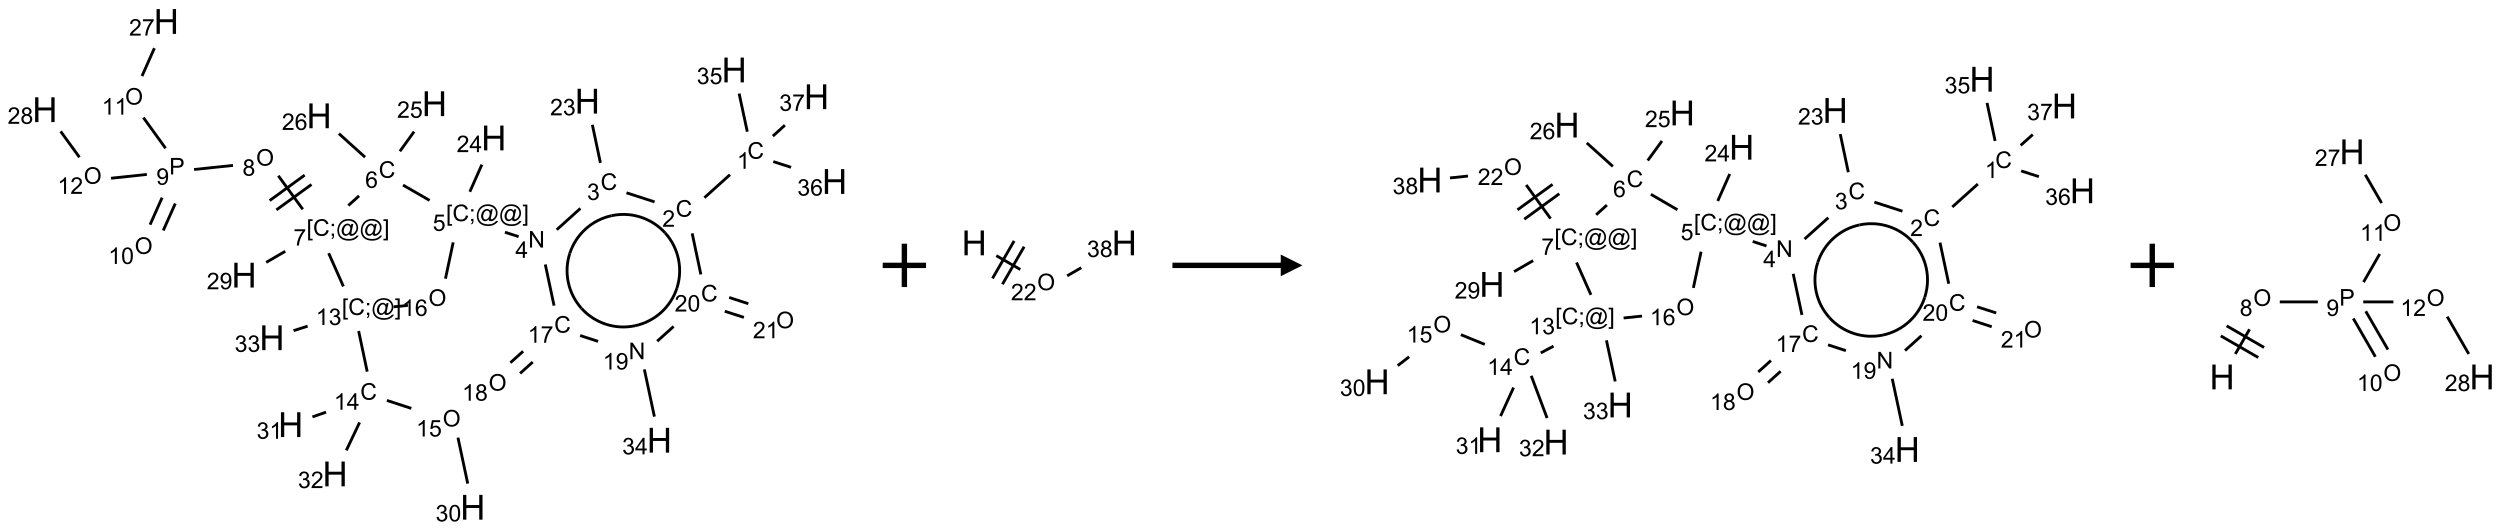 <?xml version="1.0" encoding="UTF-8"?>
<svg xmlns="http://www.w3.org/2000/svg" xmlns:xlink="http://www.w3.org/1999/xlink" width="1154" height="245" viewBox="0 0 1154 245">
<defs>
<g>
<g id="glyph-0-0">
<path d="M 1.332 0 L 1.332 -6.668 L 6.668 -6.668 L 6.668 0 Z M 1.5 -0.168 L 6.5 -0.168 L 6.5 -6.5 L 1.5 -6.5 Z M 1.5 -0.168 "/>
</g>
<g id="glyph-0-1">
<path d="M 6.27 -2.676 L 7.281 -2.422 C 7.07 -1.594 6.688 -0.961 6.137 -0.523 C 5.586 -0.086 4.914 0.129 4.121 0.129 C 3.297 0.129 2.629 -0.039 2.113 -0.371 C 1.598 -0.707 1.203 -1.191 0.934 -1.828 C 0.664 -2.465 0.531 -3.145 0.531 -3.875 C 0.531 -4.672 0.684 -5.363 0.988 -5.957 C 1.293 -6.547 1.723 -6.996 2.285 -7.305 C 2.844 -7.613 3.461 -7.766 4.137 -7.766 C 4.898 -7.766 5.543 -7.57 6.062 -7.184 C 6.582 -6.793 6.945 -6.246 7.152 -5.543 L 6.156 -5.309 C 5.98 -5.863 5.723 -6.266 5.387 -6.52 C 5.051 -6.773 4.625 -6.902 4.113 -6.902 C 3.527 -6.902 3.039 -6.762 2.645 -6.48 C 2.25 -6.199 1.973 -5.82 1.812 -5.348 C 1.652 -4.871 1.574 -4.383 1.574 -3.879 C 1.574 -3.23 1.668 -2.664 1.855 -2.18 C 2.047 -1.695 2.34 -1.332 2.738 -1.094 C 3.137 -0.855 3.57 -0.734 4.035 -0.734 C 4.602 -0.734 5.082 -0.898 5.473 -1.223 C 5.867 -1.551 6.133 -2.035 6.27 -2.676 Z M 6.27 -2.676 "/>
</g>
<g id="glyph-0-2">
<path d="M 3.973 0 L 3.035 0 L 3.035 -5.973 C 2.809 -5.758 2.516 -5.543 2.148 -5.328 C 1.781 -5.113 1.453 -4.953 1.16 -4.844 L 1.16 -5.75 C 1.684 -5.996 2.145 -6.297 2.535 -6.645 C 2.93 -6.996 3.207 -7.336 3.371 -7.668 L 3.973 -7.668 Z M 3.973 0 "/>
</g>
<g id="glyph-0-3">
<path d="M 5.371 -0.902 L 5.371 0 L 0.324 0 C 0.316 -0.227 0.352 -0.441 0.434 -0.652 C 0.562 -0.996 0.766 -1.332 1.051 -1.668 C 1.332 -2 1.742 -2.387 2.277 -2.824 C 3.105 -3.504 3.668 -4.043 3.957 -4.441 C 4.25 -4.84 4.395 -5.215 4.395 -5.566 C 4.395 -5.938 4.262 -6.254 3.996 -6.508 C 3.73 -6.762 3.387 -6.891 2.957 -6.891 C 2.508 -6.891 2.145 -6.754 1.875 -6.484 C 1.605 -6.215 1.469 -5.84 1.465 -5.359 L 0.5 -5.457 C 0.566 -6.176 0.812 -6.727 1.246 -7.102 C 1.676 -7.477 2.254 -7.668 2.98 -7.668 C 3.711 -7.668 4.293 -7.465 4.719 -7.059 C 5.145 -6.652 5.359 -6.148 5.359 -5.547 C 5.359 -5.242 5.297 -4.941 5.172 -4.645 C 5.047 -4.352 4.84 -4.039 4.551 -3.715 C 4.262 -3.387 3.777 -2.938 3.105 -2.371 C 2.543 -1.898 2.18 -1.578 2.02 -1.41 C 1.859 -1.242 1.73 -1.07 1.625 -0.902 Z M 5.371 -0.902 "/>
</g>
<g id="glyph-0-4">
<path d="M 0.449 -2.016 L 1.387 -2.141 C 1.492 -1.609 1.676 -1.227 1.934 -0.992 C 2.191 -0.758 2.508 -0.641 2.879 -0.641 C 3.32 -0.641 3.695 -0.793 3.996 -1.098 C 4.301 -1.402 4.453 -1.781 4.453 -2.234 C 4.453 -2.664 4.312 -3.02 4.031 -3.301 C 3.75 -3.578 3.391 -3.719 2.957 -3.719 C 2.781 -3.719 2.562 -3.684 2.297 -3.613 L 2.402 -4.438 C 2.465 -4.43 2.516 -4.426 2.551 -4.426 C 2.949 -4.426 3.312 -4.531 3.629 -4.738 C 3.949 -4.949 4.109 -5.27 4.109 -5.703 C 4.109 -6.047 3.992 -6.332 3.762 -6.559 C 3.527 -6.785 3.227 -6.895 2.859 -6.895 C 2.496 -6.895 2.191 -6.781 1.949 -6.551 C 1.707 -6.324 1.547 -5.98 1.48 -5.52 L 0.543 -5.688 C 0.656 -6.316 0.918 -6.805 1.324 -7.148 C 1.73 -7.492 2.234 -7.668 2.84 -7.668 C 3.254 -7.668 3.641 -7.578 3.988 -7.398 C 4.34 -7.219 4.609 -6.977 4.793 -6.668 C 4.98 -6.359 5.074 -6.031 5.074 -5.684 C 5.074 -5.352 4.984 -5.051 4.809 -4.781 C 4.629 -4.512 4.367 -4.297 4.02 -4.137 C 4.473 -4.031 4.824 -3.816 5.074 -3.488 C 5.324 -3.16 5.449 -2.75 5.449 -2.254 C 5.449 -1.59 5.203 -1.023 4.719 -0.559 C 4.234 -0.098 3.617 0.137 2.875 0.137 C 2.203 0.137 1.648 -0.062 1.207 -0.465 C 0.762 -0.863 0.512 -1.379 0.449 -2.016 Z M 0.449 -2.016 "/>
</g>
<g id="glyph-0-5">
<path d="M 0.812 0 L 0.812 -7.637 L 1.848 -7.637 L 5.859 -1.641 L 5.859 -7.637 L 6.828 -7.637 L 6.828 0 L 5.793 0 L 1.781 -6 L 1.781 0 Z M 0.812 0 "/>
</g>
<g id="glyph-0-6">
<path d="M 3.449 0 L 3.449 -1.828 L 0.137 -1.828 L 0.137 -2.688 L 3.621 -7.637 L 4.387 -7.637 L 4.387 -2.688 L 5.418 -2.688 L 5.418 -1.828 L 4.387 -1.828 L 4.387 0 Z M 3.449 -2.688 L 3.449 -6.129 L 1.059 -2.688 Z M 3.449 -2.688 "/>
</g>
<g id="glyph-0-7">
<path d="M 0.723 2.121 L 0.723 -7.637 L 2.793 -7.637 L 2.793 -6.859 L 1.66 -6.859 L 1.66 1.344 L 2.793 1.344 L 2.793 2.121 Z M 0.723 2.121 "/>
</g>
<g id="glyph-0-8">
<path d="M 0.949 -4.465 L 0.949 -5.531 L 2.016 -5.531 L 2.016 -4.465 Z M 0.949 0 L 0.949 -1.066 L 2.016 -1.066 L 2.016 0 C 2.016 0.391 1.945 0.711 1.809 0.949 C 1.668 1.191 1.449 1.379 1.145 1.512 L 0.887 1.109 C 1.082 1.023 1.23 0.895 1.324 0.727 C 1.418 0.559 1.469 0.316 1.48 0 Z M 0.949 0 "/>
</g>
<g id="glyph-0-9">
<path d="M 6.047 -0.848 C 5.82 -0.59 5.57 -0.379 5.289 -0.223 C 5.008 -0.062 4.73 0.016 4.449 0.016 C 4.141 0.016 3.84 -0.074 3.547 -0.254 C 3.254 -0.434 3.02 -0.715 2.836 -1.09 C 2.652 -1.465 2.562 -1.875 2.562 -2.324 C 2.562 -2.875 2.703 -3.43 2.988 -3.98 C 3.27 -4.535 3.621 -4.953 4.043 -5.23 C 4.461 -5.508 4.871 -5.645 5.266 -5.645 C 5.566 -5.645 5.855 -5.566 6.129 -5.41 C 6.402 -5.25 6.641 -5.012 6.84 -4.688 L 7.016 -5.496 L 7.949 -5.496 L 7.199 -2 C 7.094 -1.516 7.043 -1.246 7.043 -1.191 C 7.043 -1.098 7.078 -1.02 7.148 -0.949 C 7.219 -0.883 7.305 -0.848 7.406 -0.848 C 7.59 -0.848 7.832 -0.953 8.129 -1.168 C 8.527 -1.445 8.84 -1.816 9.07 -2.285 C 9.301 -2.75 9.418 -3.234 9.418 -3.73 C 9.418 -4.309 9.27 -4.852 8.973 -5.355 C 8.676 -5.859 8.23 -6.262 7.645 -6.562 C 7.055 -6.863 6.406 -7.016 5.691 -7.016 C 4.879 -7.016 4.137 -6.824 3.465 -6.445 C 2.793 -6.066 2.273 -5.52 1.902 -4.809 C 1.535 -4.098 1.348 -3.34 1.348 -2.527 C 1.348 -1.676 1.535 -0.941 1.902 -0.328 C 2.273 0.285 2.809 0.742 3.508 1.035 C 4.207 1.328 4.984 1.473 5.832 1.473 C 6.742 1.473 7.504 1.32 8.121 1.016 C 8.734 0.711 9.195 0.34 9.5 -0.098 L 10.441 -0.098 C 10.266 0.266 9.961 0.637 9.531 1.016 C 9.102 1.395 8.59 1.695 7.996 1.914 C 7.402 2.133 6.688 2.246 5.848 2.246 C 5.078 2.246 4.367 2.145 3.715 1.949 C 3.066 1.75 2.512 1.453 2.051 1.055 C 1.594 0.656 1.25 0.199 1.016 -0.316 C 0.723 -0.973 0.578 -1.684 0.578 -2.441 C 0.578 -3.289 0.75 -4.098 1.098 -4.863 C 1.523 -5.805 2.125 -6.527 2.902 -7.027 C 3.684 -7.527 4.629 -7.777 5.738 -7.777 C 6.602 -7.777 7.375 -7.602 8.059 -7.246 C 8.746 -6.895 9.285 -6.371 9.684 -5.672 C 10.02 -5.07 10.188 -4.418 10.188 -3.715 C 10.188 -2.707 9.832 -1.812 9.125 -1.031 C 8.492 -0.328 7.801 0.02 7.051 0.02 C 6.812 0.02 6.617 -0.016 6.473 -0.09 C 6.324 -0.16 6.215 -0.266 6.145 -0.402 C 6.102 -0.488 6.066 -0.637 6.047 -0.848 Z M 3.527 -2.262 C 3.527 -1.785 3.641 -1.414 3.863 -1.152 C 4.09 -0.887 4.348 -0.754 4.641 -0.754 C 4.836 -0.754 5.039 -0.812 5.254 -0.93 C 5.469 -1.047 5.676 -1.219 5.871 -1.449 C 6.066 -1.676 6.23 -1.969 6.355 -2.32 C 6.48 -2.672 6.543 -3.027 6.543 -3.379 C 6.543 -3.852 6.426 -4.219 6.191 -4.48 C 5.957 -4.738 5.672 -4.871 5.332 -4.871 C 5.109 -4.871 4.902 -4.812 4.707 -4.699 C 4.512 -4.586 4.32 -4.406 4.137 -4.156 C 3.953 -3.906 3.805 -3.602 3.691 -3.246 C 3.582 -2.887 3.527 -2.559 3.527 -2.262 Z M 3.527 -2.262 "/>
</g>
<g id="glyph-0-10">
<path d="M 2.27 2.121 L 0.203 2.121 L 0.203 1.344 L 1.332 1.344 L 1.332 -6.859 L 0.203 -6.859 L 0.203 -7.637 L 2.27 -7.637 Z M 2.27 2.121 "/>
</g>
<g id="glyph-0-11">
<path d="M 0.441 -2 L 1.426 -2.082 C 1.5 -1.605 1.668 -1.242 1.934 -1.004 C 2.199 -0.762 2.52 -0.641 2.895 -0.641 C 3.348 -0.641 3.73 -0.812 4.043 -1.152 C 4.355 -1.492 4.512 -1.941 4.512 -2.504 C 4.512 -3.039 4.359 -3.461 4.059 -3.77 C 3.758 -4.078 3.367 -4.234 2.879 -4.234 C 2.578 -4.234 2.305 -4.164 2.062 -4.027 C 1.82 -3.891 1.629 -3.715 1.488 -3.496 L 0.609 -3.609 L 1.348 -7.531 L 5.145 -7.531 L 5.145 -6.637 L 2.098 -6.637 L 1.688 -4.582 C 2.145 -4.902 2.625 -5.062 3.129 -5.062 C 3.797 -5.062 4.359 -4.832 4.816 -4.371 C 5.277 -3.91 5.504 -3.312 5.504 -2.59 C 5.504 -1.898 5.305 -1.301 4.902 -0.797 C 4.41 -0.18 3.742 0.129 2.895 0.129 C 2.199 0.129 1.633 -0.062 1.195 -0.453 C 0.758 -0.844 0.504 -1.359 0.441 -2 Z M 0.441 -2 "/>
</g>
<g id="glyph-0-12">
<path d="M 5.309 -5.766 L 4.375 -5.691 C 4.293 -6.059 4.172 -6.328 4.02 -6.496 C 3.766 -6.762 3.453 -6.895 3.082 -6.895 C 2.785 -6.895 2.523 -6.812 2.297 -6.645 C 2 -6.43 1.77 -6.117 1.598 -5.703 C 1.43 -5.289 1.34 -4.703 1.332 -3.938 C 1.559 -4.281 1.836 -4.535 2.16 -4.703 C 2.488 -4.871 2.828 -4.953 3.188 -4.953 C 3.812 -4.953 4.344 -4.723 4.785 -4.262 C 5.223 -3.801 5.441 -3.207 5.441 -2.48 C 5.441 -2 5.34 -1.555 5.133 -1.145 C 4.926 -0.73 4.641 -0.418 4.281 -0.199 C 3.922 0.02 3.512 0.129 3.051 0.129 C 2.27 0.129 1.633 -0.156 1.141 -0.73 C 0.648 -1.305 0.402 -2.254 0.402 -3.574 C 0.402 -5.051 0.672 -6.121 1.219 -6.793 C 1.695 -7.375 2.336 -7.668 3.141 -7.668 C 3.742 -7.668 4.234 -7.5 4.617 -7.16 C 5 -6.824 5.23 -6.359 5.309 -5.766 Z M 1.48 -2.473 C 1.48 -2.152 1.547 -1.844 1.684 -1.547 C 1.82 -1.25 2.016 -1.027 2.262 -0.871 C 2.508 -0.719 2.766 -0.641 3.035 -0.641 C 3.434 -0.641 3.773 -0.801 4.059 -1.121 C 4.344 -1.441 4.484 -1.875 4.484 -2.422 C 4.484 -2.949 4.344 -3.367 4.062 -3.668 C 3.781 -3.973 3.426 -4.125 3 -4.125 C 2.578 -4.125 2.219 -3.973 1.922 -3.668 C 1.625 -3.363 1.48 -2.969 1.48 -2.473 Z M 1.48 -2.473 "/>
</g>
<g id="glyph-0-13">
<path d="M 0.504 -6.637 L 0.504 -7.535 L 5.449 -7.535 L 5.449 -6.809 C 4.961 -6.289 4.48 -5.602 4.004 -4.746 C 3.527 -3.887 3.156 -3.004 2.895 -2.098 C 2.707 -1.461 2.59 -0.762 2.535 0 L 1.574 0 C 1.582 -0.602 1.703 -1.328 1.926 -2.176 C 2.152 -3.027 2.477 -3.848 2.898 -4.637 C 3.32 -5.426 3.77 -6.094 4.246 -6.637 Z M 0.504 -6.637 "/>
</g>
<g id="glyph-0-14">
<path d="M 0.516 -3.719 C 0.516 -4.984 0.855 -5.977 1.535 -6.695 C 2.215 -7.414 3.094 -7.77 4.172 -7.77 C 4.875 -7.77 5.512 -7.602 6.078 -7.266 C 6.645 -6.93 7.074 -6.461 7.371 -5.855 C 7.668 -5.254 7.816 -4.57 7.816 -3.809 C 7.816 -3.035 7.66 -2.34 7.348 -1.73 C 7.035 -1.117 6.594 -0.656 6.02 -0.34 C 5.449 -0.027 4.828 0.129 4.168 0.129 C 3.449 0.129 2.805 -0.043 2.238 -0.391 C 1.672 -0.738 1.246 -1.211 0.953 -1.812 C 0.66 -2.414 0.516 -3.047 0.516 -3.719 Z M 1.559 -3.703 C 1.559 -2.781 1.805 -2.059 2.301 -1.527 C 2.793 -1 3.414 -0.734 4.16 -0.734 C 4.922 -0.734 5.547 -1 6.039 -1.535 C 6.531 -2.07 6.777 -2.828 6.777 -3.812 C 6.777 -4.434 6.672 -4.977 6.461 -5.441 C 6.25 -5.902 5.945 -6.262 5.539 -6.52 C 5.133 -6.773 4.68 -6.902 4.176 -6.902 C 3.461 -6.902 2.848 -6.656 2.332 -6.164 C 1.816 -5.672 1.559 -4.852 1.559 -3.703 Z M 1.559 -3.703 "/>
</g>
<g id="glyph-0-15">
<path d="M 1.887 -4.141 C 1.496 -4.281 1.207 -4.484 1.02 -4.75 C 0.832 -5.016 0.738 -5.328 0.738 -5.699 C 0.738 -6.254 0.938 -6.719 1.34 -7.098 C 1.738 -7.477 2.27 -7.668 2.934 -7.668 C 3.598 -7.668 4.137 -7.473 4.543 -7.086 C 4.949 -6.699 5.152 -6.227 5.152 -5.672 C 5.152 -5.316 5.059 -5.008 4.871 -4.746 C 4.688 -4.484 4.406 -4.281 4.027 -4.141 C 4.496 -3.988 4.852 -3.742 5.098 -3.402 C 5.34 -3.062 5.465 -2.656 5.465 -2.184 C 5.465 -1.531 5.234 -0.98 4.77 -0.535 C 4.309 -0.09 3.703 0.129 2.949 0.129 C 2.195 0.129 1.586 -0.094 1.125 -0.539 C 0.664 -0.984 0.434 -1.543 0.434 -2.207 C 0.434 -2.703 0.559 -3.121 0.809 -3.457 C 1.062 -3.793 1.422 -4.02 1.887 -4.141 Z M 1.699 -5.73 C 1.699 -5.367 1.812 -5.074 2.047 -4.844 C 2.281 -4.613 2.582 -4.5 2.953 -4.5 C 3.312 -4.5 3.609 -4.613 3.84 -4.84 C 4.07 -5.066 4.188 -5.348 4.188 -5.676 C 4.188 -6.02 4.07 -6.309 3.832 -6.543 C 3.594 -6.777 3.297 -6.895 2.941 -6.895 C 2.586 -6.895 2.289 -6.781 2.051 -6.551 C 1.816 -6.324 1.699 -6.047 1.699 -5.73 Z M 1.395 -2.203 C 1.395 -1.938 1.461 -1.676 1.586 -1.426 C 1.711 -1.176 1.902 -0.984 2.152 -0.848 C 2.402 -0.711 2.672 -0.641 2.957 -0.641 C 3.406 -0.641 3.777 -0.785 4.066 -1.074 C 4.359 -1.363 4.504 -1.727 4.504 -2.172 C 4.504 -2.625 4.355 -2.996 4.055 -3.293 C 3.754 -3.586 3.379 -3.734 2.926 -3.734 C 2.484 -3.734 2.121 -3.59 1.832 -3.297 C 1.543 -3.004 1.395 -2.641 1.395 -2.203 Z M 1.395 -2.203 "/>
</g>
<g id="glyph-0-16">
<path d="M 0.824 0 L 0.824 -7.637 L 3.703 -7.637 C 4.211 -7.637 4.598 -7.609 4.863 -7.562 C 5.238 -7.5 5.555 -7.383 5.809 -7.207 C 6.062 -7.031 6.266 -6.785 6.418 -6.469 C 6.574 -6.152 6.652 -5.805 6.652 -5.426 C 6.652 -4.777 6.445 -4.227 6.031 -3.777 C 5.617 -3.328 4.871 -3.105 3.793 -3.105 L 1.832 -3.105 L 1.832 0 Z M 1.832 -4.004 L 3.809 -4.004 C 4.461 -4.004 4.922 -4.125 5.199 -4.371 C 5.473 -4.613 5.609 -4.953 5.609 -5.395 C 5.609 -5.715 5.527 -5.988 5.367 -6.215 C 5.207 -6.441 4.992 -6.594 4.73 -6.668 C 4.559 -6.711 4.246 -6.734 3.785 -6.734 L 1.832 -6.734 Z M 1.832 -4.004 "/>
</g>
<g id="glyph-0-17">
<path d="M 0.582 -1.766 L 1.484 -1.848 C 1.562 -1.426 1.707 -1.117 1.922 -0.926 C 2.137 -0.734 2.414 -0.641 2.75 -0.641 C 3.039 -0.641 3.289 -0.707 3.508 -0.84 C 3.727 -0.973 3.902 -1.148 4.043 -1.367 C 4.18 -1.586 4.297 -1.887 4.391 -2.262 C 4.484 -2.637 4.531 -3.016 4.531 -3.406 C 4.531 -3.449 4.531 -3.512 4.527 -3.594 C 4.34 -3.297 4.082 -3.055 3.758 -2.867 C 3.434 -2.68 3.082 -2.59 2.703 -2.59 C 2.07 -2.59 1.535 -2.816 1.098 -3.277 C 0.66 -3.734 0.441 -4.34 0.441 -5.09 C 0.441 -5.863 0.672 -6.484 1.129 -6.957 C 1.586 -7.43 2.156 -7.668 2.844 -7.668 C 3.34 -7.668 3.793 -7.531 4.207 -7.266 C 4.617 -7 4.93 -6.617 5.145 -6.121 C 5.355 -5.629 5.465 -4.91 5.465 -3.973 C 5.465 -2.996 5.359 -2.223 5.145 -1.645 C 4.934 -1.066 4.617 -0.625 4.199 -0.324 C 3.781 -0.02 3.293 0.129 2.73 0.129 C 2.133 0.129 1.645 -0.035 1.266 -0.367 C 0.887 -0.699 0.66 -1.164 0.582 -1.766 Z M 4.422 -5.137 C 4.422 -5.676 4.277 -6.102 3.992 -6.418 C 3.707 -6.734 3.359 -6.891 2.957 -6.891 C 2.543 -6.891 2.18 -6.719 1.871 -6.379 C 1.562 -6.039 1.406 -5.598 1.406 -5.059 C 1.406 -4.57 1.555 -4.176 1.848 -3.871 C 2.141 -3.566 2.5 -3.418 2.934 -3.418 C 3.367 -3.418 3.723 -3.57 4.004 -3.871 C 4.281 -4.176 4.422 -4.598 4.422 -5.137 Z M 4.422 -5.137 "/>
</g>
<g id="glyph-0-18">
<path d="M 0.441 -3.766 C 0.441 -4.668 0.535 -5.395 0.723 -5.945 C 0.906 -6.496 1.184 -6.922 1.551 -7.219 C 1.918 -7.516 2.375 -7.668 2.934 -7.668 C 3.344 -7.668 3.703 -7.586 4.012 -7.418 C 4.32 -7.254 4.574 -7.016 4.777 -6.707 C 4.977 -6.395 5.137 -6.016 5.25 -5.57 C 5.363 -5.125 5.422 -4.523 5.422 -3.766 C 5.422 -2.871 5.328 -2.148 5.145 -1.598 C 4.961 -1.047 4.688 -0.621 4.32 -0.32 C 3.953 -0.02 3.492 0.129 2.934 0.129 C 2.195 0.129 1.617 -0.133 1.199 -0.66 C 0.695 -1.297 0.441 -2.332 0.441 -3.766 Z M 1.406 -3.766 C 1.406 -2.512 1.555 -1.68 1.848 -1.262 C 2.141 -0.848 2.5 -0.641 2.934 -0.641 C 3.363 -0.641 3.727 -0.848 4.02 -1.266 C 4.312 -1.684 4.457 -2.516 4.457 -3.766 C 4.457 -5.023 4.312 -5.859 4.02 -6.27 C 3.727 -6.684 3.359 -6.891 2.922 -6.891 C 2.492 -6.891 2.148 -6.707 1.891 -6.344 C 1.566 -5.879 1.406 -5.02 1.406 -3.766 Z M 1.406 -3.766 "/>
</g>
<g id="glyph-1-0">
<path d="M 2 0 L 2 -10 L 10 -10 L 10 0 Z M 2.25 -0.25 L 9.75 -0.25 L 9.75 -9.75 L 2.25 -9.75 Z M 2.25 -0.25 "/>
</g>
<g id="glyph-1-1">
<path d="M 1.281 0 L 1.281 -11.453 L 2.797 -11.453 L 2.797 -6.75 L 8.75 -6.75 L 8.75 -11.453 L 10.266 -11.453 L 10.266 0 L 8.75 0 L 8.75 -5.398 L 2.797 -5.398 L 2.797 0 Z M 1.281 0 "/>
</g>
</g>
</defs>
<path fill="none" stroke-width="0.033" stroke-linecap="butt" stroke-linejoin="miter" stroke="rgb(0%, 0%, 0%)" stroke-opacity="1" stroke-miterlimit="10" d="M 7.906 1.768 L 7.611 2.034 " transform="matrix(40, 0, 0, 40, 20.709, 9.916)"/>
<path fill="none" stroke-width="0.033" stroke-linecap="butt" stroke-linejoin="miter" stroke="rgb(0%, 0%, 0%)" stroke-opacity="1" stroke-miterlimit="10" d="M 7.036 2.082 L 6.712 1.977 " transform="matrix(40, 0, 0, 40, 20.709, 9.916)"/>
<path fill="none" stroke-width="0.033" stroke-linecap="butt" stroke-linejoin="miter" stroke="rgb(0%, 0%, 0%)" stroke-opacity="1" stroke-miterlimit="10" d="M 6.411 1.632 L 6.318 1.192 " transform="matrix(40, 0, 0, 40, 20.709, 9.916)"/>
<path fill="none" stroke-width="0.033" stroke-linecap="butt" stroke-linejoin="miter" stroke="rgb(0%, 0%, 0%)" stroke-opacity="1" stroke-miterlimit="10" d="M 6.18 2.157 L 5.907 2.403 " transform="matrix(40, 0, 0, 40, 20.709, 9.916)"/>
<path fill="none" stroke-width="0.033" stroke-linecap="butt" stroke-linejoin="miter" stroke="rgb(0%, 0%, 0%)" stroke-opacity="1" stroke-miterlimit="10" d="M 5.467 2.483 L 5.309 2.432 " transform="matrix(40, 0, 0, 40, 20.709, 9.916)"/>
<path fill="none" stroke-width="0.033" stroke-linecap="butt" stroke-linejoin="miter" stroke="rgb(0%, 0%, 0%)" stroke-opacity="1" stroke-miterlimit="10" d="M 4.904 1.965 L 5.043 1.652 " transform="matrix(40, 0, 0, 40, 20.709, 9.916)"/>
<path fill="none" stroke-width="0.033" stroke-linecap="butt" stroke-linejoin="miter" stroke="rgb(0%, 0%, 0%)" stroke-opacity="1" stroke-miterlimit="10" d="M 4.44 2.065 L 4.133 1.888 " transform="matrix(40, 0, 0, 40, 20.709, 9.916)"/>
<path fill="none" stroke-width="0.033" stroke-linecap="butt" stroke-linejoin="miter" stroke="rgb(0%, 0%, 0%)" stroke-opacity="1" stroke-miterlimit="10" d="M 4.097 1.498 L 4.261 1.271 " transform="matrix(40, 0, 0, 40, 20.709, 9.916)"/>
<path fill="none" stroke-width="0.033" stroke-linecap="butt" stroke-linejoin="miter" stroke="rgb(0%, 0%, 0%)" stroke-opacity="1" stroke-miterlimit="10" d="M 3.695 1.566 L 3.393 1.294 " transform="matrix(40, 0, 0, 40, 20.709, 9.916)"/>
<path fill="none" stroke-width="0.033" stroke-linecap="butt" stroke-linejoin="miter" stroke="rgb(0%, 0%, 0%)" stroke-opacity="1" stroke-miterlimit="10" d="M 3.626 2.012 L 3.502 2.124 " transform="matrix(40, 0, 0, 40, 20.709, 9.916)"/>
<path fill="none" stroke-width="0.033" stroke-linecap="butt" stroke-linejoin="miter" stroke="rgb(0%, 0%, 0%)" stroke-opacity="1" stroke-miterlimit="10" d="M 2.976 2.167 L 2.694 1.78 " transform="matrix(40, 0, 0, 40, 20.709, 9.916)"/>
<path fill="none" stroke-width="0.033" stroke-linecap="butt" stroke-linejoin="miter" stroke="rgb(0%, 0%, 0%)" stroke-opacity="1" stroke-miterlimit="10" d="M 2.998 1.773 L 2.594 2.067 " transform="matrix(40, 0, 0, 40, 20.709, 9.916)"/>
<path fill="none" stroke-width="0.033" stroke-linecap="butt" stroke-linejoin="miter" stroke="rgb(0%, 0%, 0%)" stroke-opacity="1" stroke-miterlimit="10" d="M 3.077 1.881 L 2.672 2.174 " transform="matrix(40, 0, 0, 40, 20.709, 9.916)"/>
<path fill="none" stroke-width="0.033" stroke-linecap="butt" stroke-linejoin="miter" stroke="rgb(0%, 0%, 0%)" stroke-opacity="1" stroke-miterlimit="10" d="M 2.171 1.661 L 1.722 1.708 " transform="matrix(40, 0, 0, 40, 20.709, 9.916)"/>
<path fill="none" stroke-width="0.033" stroke-linecap="butt" stroke-linejoin="miter" stroke="rgb(0%, 0%, 0%)" stroke-opacity="1" stroke-miterlimit="10" d="M 1.353 2.033 L 1.214 2.345 " transform="matrix(40, 0, 0, 40, 20.709, 9.916)"/>
<path fill="none" stroke-width="0.033" stroke-linecap="butt" stroke-linejoin="miter" stroke="rgb(0%, 0%, 0%)" stroke-opacity="1" stroke-miterlimit="10" d="M 1.505 2.101 L 1.366 2.412 " transform="matrix(40, 0, 0, 40, 20.709, 9.916)"/>
<path fill="none" stroke-width="0.033" stroke-linecap="butt" stroke-linejoin="miter" stroke="rgb(0%, 0%, 0%)" stroke-opacity="1" stroke-miterlimit="10" d="M 1.393 1.463 L 1.137 1.109 " transform="matrix(40, 0, 0, 40, 20.709, 9.916)"/>
<path fill="none" stroke-width="0.033" stroke-linecap="butt" stroke-linejoin="miter" stroke="rgb(0%, 0%, 0%)" stroke-opacity="1" stroke-miterlimit="10" d="M 1.121 0.63 L 1.264 0.308 " transform="matrix(40, 0, 0, 40, 20.709, 9.916)"/>
<path fill="none" stroke-width="0.033" stroke-linecap="butt" stroke-linejoin="miter" stroke="rgb(0%, 0%, 0%)" stroke-opacity="1" stroke-miterlimit="10" d="M 1.177 1.765 L 0.764 1.809 " transform="matrix(40, 0, 0, 40, 20.709, 9.916)"/>
<path fill="none" stroke-width="0.033" stroke-linecap="butt" stroke-linejoin="miter" stroke="rgb(0%, 0%, 0%)" stroke-opacity="1" stroke-miterlimit="10" d="M 0.399 1.567 L 0.182 1.268 " transform="matrix(40, 0, 0, 40, 20.709, 9.916)"/>
<path fill="none" stroke-width="0.033" stroke-linecap="butt" stroke-linejoin="miter" stroke="rgb(0%, 0%, 0%)" stroke-opacity="1" stroke-miterlimit="10" d="M 2.774 2.652 L 2.554 2.78 " transform="matrix(40, 0, 0, 40, 20.709, 9.916)"/>
<path fill="none" stroke-width="0.033" stroke-linecap="butt" stroke-linejoin="miter" stroke="rgb(0%, 0%, 0%)" stroke-opacity="1" stroke-miterlimit="10" d="M 3.275 2.674 L 3.445 3.057 " transform="matrix(40, 0, 0, 40, 20.709, 9.916)"/>
<path fill="none" stroke-width="0.033" stroke-linecap="butt" stroke-linejoin="miter" stroke="rgb(0%, 0%, 0%)" stroke-opacity="1" stroke-miterlimit="10" d="M 3.621 3.572 L 3.72 4.041 " transform="matrix(40, 0, 0, 40, 20.709, 9.916)"/>
<path fill="none" stroke-width="0.033" stroke-linecap="butt" stroke-linejoin="miter" stroke="rgb(0%, 0%, 0%)" stroke-opacity="1" stroke-miterlimit="10" d="M 3.947 4.373 L 4.229 4.465 " transform="matrix(40, 0, 0, 40, 20.709, 9.916)"/>
<path fill="none" stroke-width="0.033" stroke-linecap="butt" stroke-linejoin="miter" stroke="rgb(0%, 0%, 0%)" stroke-opacity="1" stroke-miterlimit="10" d="M 4.767 4.802 L 4.88 5.333 " transform="matrix(40, 0, 0, 40, 20.709, 9.916)"/>
<path fill="none" stroke-width="0.033" stroke-linecap="butt" stroke-linejoin="miter" stroke="rgb(0%, 0%, 0%)" stroke-opacity="1" stroke-miterlimit="10" d="M 3.245 4.508 L 3.088 4.563 " transform="matrix(40, 0, 0, 40, 20.709, 9.916)"/>
<path fill="none" stroke-width="0.033" stroke-linecap="butt" stroke-linejoin="miter" stroke="rgb(0%, 0%, 0%)" stroke-opacity="1" stroke-miterlimit="10" d="M 3.632 4.627 L 3.479 4.949 " transform="matrix(40, 0, 0, 40, 20.709, 9.916)"/>
<path fill="none" stroke-width="0.033" stroke-linecap="butt" stroke-linejoin="miter" stroke="rgb(0%, 0%, 0%)" stroke-opacity="1" stroke-miterlimit="10" d="M 3.032 3.516 L 2.87 3.568 " transform="matrix(40, 0, 0, 40, 20.709, 9.916)"/>
<path fill="none" stroke-width="0.033" stroke-linecap="butt" stroke-linejoin="miter" stroke="rgb(0%, 0%, 0%)" stroke-opacity="1" stroke-miterlimit="10" d="M 4.024 3.293 L 4.19 3.276 " transform="matrix(40, 0, 0, 40, 20.709, 9.916)"/>
<path fill="none" stroke-width="0.033" stroke-linecap="butt" stroke-linejoin="miter" stroke="rgb(0%, 0%, 0%)" stroke-opacity="1" stroke-miterlimit="10" d="M 4.623 2.968 L 4.712 2.549 " transform="matrix(40, 0, 0, 40, 20.709, 9.916)"/>
<path fill="none" stroke-width="0.033" stroke-linecap="butt" stroke-linejoin="miter" stroke="rgb(0%, 0%, 0%)" stroke-opacity="1" stroke-miterlimit="10" d="M 5.775 2.804 L 5.876 3.279 " transform="matrix(40, 0, 0, 40, 20.709, 9.916)"/>
<path fill="none" stroke-width="0.033" stroke-linecap="butt" stroke-linejoin="miter" stroke="rgb(0%, 0%, 0%)" stroke-opacity="1" stroke-miterlimit="10" d="M 5.519 3.806 L 5.372 3.938 " transform="matrix(40, 0, 0, 40, 20.709, 9.916)"/>
<path fill="none" stroke-width="0.033" stroke-linecap="butt" stroke-linejoin="miter" stroke="rgb(0%, 0%, 0%)" stroke-opacity="1" stroke-miterlimit="10" d="M 5.63 3.93 L 5.484 4.061 " transform="matrix(40, 0, 0, 40, 20.709, 9.916)"/>
<path fill="none" stroke-width="0.033" stroke-linecap="butt" stroke-linejoin="miter" stroke="rgb(0%, 0%, 0%)" stroke-opacity="1" stroke-miterlimit="10" d="M 6.177 3.624 L 6.384 3.692 " transform="matrix(40, 0, 0, 40, 20.709, 9.916)"/>
<path fill="none" stroke-width="0.033" stroke-linecap="butt" stroke-linejoin="miter" stroke="rgb(0%, 0%, 0%)" stroke-opacity="1" stroke-miterlimit="10" d="M 6.918 4.015 L 7.034 4.56 " transform="matrix(40, 0, 0, 40, 20.709, 9.916)"/>
<path fill="none" stroke-width="0.033" stroke-linecap="butt" stroke-linejoin="miter" stroke="rgb(0%, 0%, 0%)" stroke-opacity="1" stroke-miterlimit="10" d="M 7.066 3.69 L 7.256 3.519 " transform="matrix(40, 0, 0, 40, 20.709, 9.916)"/>
<path fill="none" stroke-width="0.033" stroke-linecap="butt" stroke-linejoin="miter" stroke="rgb(0%, 0%, 0%)" stroke-opacity="1" stroke-miterlimit="10" d="M 7.57 2.919 L 7.47 2.445 " transform="matrix(40, 0, 0, 40, 20.709, 9.916)"/>
<path fill="none" stroke-width="0.033" stroke-linecap="butt" stroke-linejoin="miter" stroke="rgb(0%, 0%, 0%)" stroke-opacity="1" stroke-miterlimit="10" d="M 7.846 3.344 L 8.067 3.415 " transform="matrix(40, 0, 0, 40, 20.709, 9.916)"/>
<path fill="none" stroke-width="0.033" stroke-linecap="butt" stroke-linejoin="miter" stroke="rgb(0%, 0%, 0%)" stroke-opacity="1" stroke-miterlimit="10" d="M 7.897 3.185 L 8.118 3.257 " transform="matrix(40, 0, 0, 40, 20.709, 9.916)"/>
<path fill="none" stroke-width="0.033" stroke-linecap="butt" stroke-linejoin="miter" stroke="rgb(0%, 0%, 0%)" stroke-opacity="1" stroke-miterlimit="10" d="M 8.106 1.272 L 8.012 0.832 " transform="matrix(40, 0, 0, 40, 20.709, 9.916)"/>
<path fill="none" stroke-width="0.033" stroke-linecap="butt" stroke-linejoin="miter" stroke="rgb(0%, 0%, 0%)" stroke-opacity="1" stroke-miterlimit="10" d="M 8.406 1.617 L 8.611 1.683 " transform="matrix(40, 0, 0, 40, 20.709, 9.916)"/>
<path fill="none" stroke-width="0.033" stroke-linecap="butt" stroke-linejoin="miter" stroke="rgb(0%, 0%, 0%)" stroke-opacity="1" stroke-miterlimit="10" d="M 8.401 1.323 L 8.54 1.197 " transform="matrix(40, 0, 0, 40, 20.709, 9.916)"/>
<path fill="none" stroke-width="0.033" stroke-linecap="butt" stroke-linejoin="miter" stroke="rgb(0%, 0%, 0%)" stroke-opacity="1" stroke-miterlimit="10" d="M 6.541 2.241 C 6.768 2.192 7.003 2.269 7.159 2.441 " transform="matrix(40, 0, 0, 40, 20.709, 9.916)"/>
<path fill="none" stroke-width="0.033" stroke-linecap="butt" stroke-linejoin="miter" stroke="rgb(0%, 0%, 0%)" stroke-opacity="1" stroke-miterlimit="10" d="M 6.058 2.675 C 6.13 2.455 6.314 2.289 6.541 2.241 " transform="matrix(40, 0, 0, 40, 20.709, 9.916)"/>
<path fill="none" stroke-width="0.033" stroke-linecap="butt" stroke-linejoin="miter" stroke="rgb(0%, 0%, 0%)" stroke-opacity="1" stroke-miterlimit="10" d="M 6.193 3.311 C 6.038 3.138 5.986 2.896 6.058 2.675 " transform="matrix(40, 0, 0, 40, 20.709, 9.916)"/>
<path fill="none" stroke-width="0.033" stroke-linecap="butt" stroke-linejoin="miter" stroke="rgb(0%, 0%, 0%)" stroke-opacity="1" stroke-miterlimit="10" d="M 6.811 3.511 C 6.584 3.56 6.348 3.483 6.193 3.311 " transform="matrix(40, 0, 0, 40, 20.709, 9.916)"/>
<path fill="none" stroke-width="0.033" stroke-linecap="butt" stroke-linejoin="miter" stroke="rgb(0%, 0%, 0%)" stroke-opacity="1" stroke-miterlimit="10" d="M 7.294 3.077 C 7.222 3.297 7.038 3.463 6.811 3.511 " transform="matrix(40, 0, 0, 40, 20.709, 9.916)"/>
<path fill="none" stroke-width="0.033" stroke-linecap="butt" stroke-linejoin="miter" stroke="rgb(0%, 0%, 0%)" stroke-opacity="1" stroke-miterlimit="10" d="M 7.159 2.441 C 7.314 2.614 7.365 2.856 7.294 3.077 " transform="matrix(40, 0, 0, 40, 20.709, 9.916)"/>
<g fill="rgb(0%, 0%, 0%)" fill-opacity="1">
<use xlink:href="#glyph-0-1" x="344.98" y="73.27"/>
</g>
<g fill="rgb(0%, 0%, 0%)" fill-opacity="1">
<use xlink:href="#glyph-0-2" x="340.199" y="77.906"/>
</g>
<g fill="rgb(0%, 0%, 0%)" fill-opacity="1">
<use xlink:href="#glyph-0-1" x="311.879" y="100.035"/>
</g>
<g fill="rgb(0%, 0%, 0%)" fill-opacity="1">
<use xlink:href="#glyph-0-3" x="305.707" y="104.668"/>
</g>
<g fill="rgb(0%, 0%, 0%)" fill-opacity="1">
<use xlink:href="#glyph-0-1" x="277.211" y="87.672"/>
</g>
<g fill="rgb(0%, 0%, 0%)" fill-opacity="1">
<use xlink:href="#glyph-0-4" x="270.961" y="92.309"/>
</g>
<g fill="rgb(0%, 0%, 0%)" fill-opacity="1">
<use xlink:href="#glyph-1-1" x="265.34" y="52.43"/>
</g>
<g fill="rgb(0%, 0%, 0%)" fill-opacity="1">
<use xlink:href="#glyph-0-3" x="253.906" y="53.223"/>
<use xlink:href="#glyph-0-4" x="259.839" y="53.223"/>
</g>
<g fill="rgb(0%, 0%, 0%)" fill-opacity="1">
<use xlink:href="#glyph-0-5" x="243.828" y="114.305"/>
</g>
<g fill="rgb(0%, 0%, 0%)" fill-opacity="1">
<use xlink:href="#glyph-0-6" x="237.891" y="119.043"/>
</g>
<g fill="rgb(0%, 0%, 0%)" fill-opacity="1">
<use xlink:href="#glyph-0-7" x="205.871" y="102.086"/>
<use xlink:href="#glyph-0-1" x="208.835" y="102.086"/>
<use xlink:href="#glyph-0-8" x="216.538" y="102.086"/>
<use xlink:href="#glyph-0-9" x="219.501" y="102.086"/>
<use xlink:href="#glyph-0-9" x="230.329" y="102.086"/>
<use xlink:href="#glyph-0-10" x="241.158" y="102.086"/>
</g>
<g fill="rgb(0%, 0%, 0%)" fill-opacity="1">
<use xlink:href="#glyph-0-11" x="199.758" y="106.582"/>
</g>
<g fill="rgb(0%, 0%, 0%)" fill-opacity="1">
<use xlink:href="#glyph-1-1" x="222.156" y="69.418"/>
</g>
<g fill="rgb(0%, 0%, 0%)" fill-opacity="1">
<use xlink:href="#glyph-0-3" x="210.758" y="70.211"/>
<use xlink:href="#glyph-0-6" x="216.69" y="70.211"/>
</g>
<g fill="rgb(0%, 0%, 0%)" fill-opacity="1">
<use xlink:href="#glyph-0-1" x="174.801" y="82.078"/>
</g>
<g fill="rgb(0%, 0%, 0%)" fill-opacity="1">
<use xlink:href="#glyph-0-12" x="168.555" y="86.715"/>
</g>
<g fill="rgb(0%, 0%, 0%)" fill-opacity="1">
<use xlink:href="#glyph-1-1" x="194.758" y="53.602"/>
</g>
<g fill="rgb(0%, 0%, 0%)" fill-opacity="1">
<use xlink:href="#glyph-0-3" x="183.27" y="54.391"/>
<use xlink:href="#glyph-0-11" x="189.202" y="54.391"/>
</g>
<g fill="rgb(0%, 0%, 0%)" fill-opacity="1">
<use xlink:href="#glyph-1-1" x="141.52" y="59.195"/>
</g>
<g fill="rgb(0%, 0%, 0%)" fill-opacity="1">
<use xlink:href="#glyph-0-3" x="130.094" y="59.988"/>
<use xlink:href="#glyph-0-12" x="136.026" y="59.988"/>
</g>
<g fill="rgb(0%, 0%, 0%)" fill-opacity="1">
<use xlink:href="#glyph-0-7" x="141.504" y="108.852"/>
<use xlink:href="#glyph-0-1" x="144.467" y="108.852"/>
<use xlink:href="#glyph-0-8" x="152.171" y="108.852"/>
<use xlink:href="#glyph-0-9" x="155.134" y="108.852"/>
<use xlink:href="#glyph-0-9" x="165.962" y="108.852"/>
<use xlink:href="#glyph-0-10" x="176.79" y="108.852"/>
</g>
<g fill="rgb(0%, 0%, 0%)" fill-opacity="1">
<use xlink:href="#glyph-0-13" x="135.449" y="113.352"/>
</g>
<g fill="rgb(0%, 0%, 0%)" fill-opacity="1">
<use xlink:href="#glyph-0-14" x="118.203" y="76.484"/>
</g>
<g fill="rgb(0%, 0%, 0%)" fill-opacity="1">
<use xlink:href="#glyph-0-15" x="111.922" y="81.117"/>
</g>
<g fill="rgb(0%, 0%, 0%)" fill-opacity="1">
<use xlink:href="#glyph-0-16" x="78.117" y="80.531"/>
</g>
<g fill="rgb(0%, 0%, 0%)" fill-opacity="1">
<use xlink:href="#glyph-0-17" x="72.141" y="85.301"/>
</g>
<g fill="rgb(0%, 0%, 0%)" fill-opacity="1">
<use xlink:href="#glyph-0-14" x="62.156" y="117.211"/>
</g>
<g fill="rgb(0%, 0%, 0%)" fill-opacity="1">
<use xlink:href="#glyph-0-2" x="49.98" y="121.84"/>
<use xlink:href="#glyph-0-18" x="55.913" y="121.84"/>
</g>
<g fill="rgb(0%, 0%, 0%)" fill-opacity="1">
<use xlink:href="#glyph-0-14" x="57.734" y="48.305"/>
</g>
<g fill="rgb(0%, 0%, 0%)" fill-opacity="1">
<use xlink:href="#glyph-0-2" x="47.008" y="52.938"/>
<use xlink:href="#glyph-0-2" x="52.94" y="52.938"/>
</g>
<g fill="rgb(0%, 0%, 0%)" fill-opacity="1">
<use xlink:href="#glyph-1-1" x="70.988" y="15.645"/>
</g>
<g fill="rgb(0%, 0%, 0%)" fill-opacity="1">
<use xlink:href="#glyph-0-3" x="59.555" y="16.438"/>
<use xlink:href="#glyph-0-13" x="65.487" y="16.438"/>
</g>
<g fill="rgb(0%, 0%, 0%)" fill-opacity="1">
<use xlink:href="#glyph-0-14" x="38.645" y="84.848"/>
</g>
<g fill="rgb(0%, 0%, 0%)" fill-opacity="1">
<use xlink:href="#glyph-0-2" x="26.52" y="89.48"/>
<use xlink:href="#glyph-0-3" x="32.452" y="89.48"/>
</g>
<g fill="rgb(0%, 0%, 0%)" fill-opacity="1">
<use xlink:href="#glyph-1-1" x="14.938" y="56.367"/>
</g>
<g fill="rgb(0%, 0%, 0%)" fill-opacity="1">
<use xlink:href="#glyph-0-3" x="3.488" y="57.16"/>
<use xlink:href="#glyph-0-15" x="9.421" y="57.16"/>
</g>
<g fill="rgb(0%, 0%, 0%)" fill-opacity="1">
<use xlink:href="#glyph-1-1" x="106.879" y="132.727"/>
</g>
<g fill="rgb(0%, 0%, 0%)" fill-opacity="1">
<use xlink:href="#glyph-0-3" x="95.434" y="133.52"/>
<use xlink:href="#glyph-0-17" x="101.366" y="133.52"/>
</g>
<g fill="rgb(0%, 0%, 0%)" fill-opacity="1">
<use xlink:href="#glyph-0-7" x="157.773" y="145.391"/>
<use xlink:href="#glyph-0-1" x="160.737" y="145.391"/>
<use xlink:href="#glyph-0-8" x="168.44" y="145.391"/>
<use xlink:href="#glyph-0-9" x="171.404" y="145.391"/>
<use xlink:href="#glyph-0-10" x="182.232" y="145.391"/>
</g>
<g fill="rgb(0%, 0%, 0%)" fill-opacity="1">
<use xlink:href="#glyph-0-2" x="145.785" y="150.02"/>
<use xlink:href="#glyph-0-4" x="151.717" y="150.02"/>
</g>
<g fill="rgb(0%, 0%, 0%)" fill-opacity="1">
<use xlink:href="#glyph-0-1" x="166.285" y="184.512"/>
</g>
<g fill="rgb(0%, 0%, 0%)" fill-opacity="1">
<use xlink:href="#glyph-0-2" x="154.133" y="189.145"/>
<use xlink:href="#glyph-0-6" x="160.065" y="189.145"/>
</g>
<g fill="rgb(0%, 0%, 0%)" fill-opacity="1">
<use xlink:href="#glyph-0-14" x="204.344" y="196.875"/>
</g>
<g fill="rgb(0%, 0%, 0%)" fill-opacity="1">
<use xlink:href="#glyph-0-2" x="192.086" y="201.508"/>
<use xlink:href="#glyph-0-11" x="198.018" y="201.508"/>
</g>
<g fill="rgb(0%, 0%, 0%)" fill-opacity="1">
<use xlink:href="#glyph-1-1" x="212.465" y="239.879"/>
</g>
<g fill="rgb(0%, 0%, 0%)" fill-opacity="1">
<use xlink:href="#glyph-0-4" x="201.059" y="240.672"/>
<use xlink:href="#glyph-0-18" x="206.991" y="240.672"/>
</g>
<g fill="rgb(0%, 0%, 0%)" fill-opacity="1">
<use xlink:href="#glyph-1-1" x="128.402" y="201.746"/>
</g>
<g fill="rgb(0%, 0%, 0%)" fill-opacity="1">
<use xlink:href="#glyph-0-4" x="118.441" y="202.539"/>
<use xlink:href="#glyph-0-2" x="124.374" y="202.539"/>
</g>
<g fill="rgb(0%, 0%, 0%)" fill-opacity="1">
<use xlink:href="#glyph-1-1" x="148.887" y="224.496"/>
</g>
<g fill="rgb(0%, 0%, 0%)" fill-opacity="1">
<use xlink:href="#glyph-0-4" x="137.531" y="225.289"/>
<use xlink:href="#glyph-0-3" x="143.464" y="225.289"/>
</g>
<g fill="rgb(0%, 0%, 0%)" fill-opacity="1">
<use xlink:href="#glyph-1-1" x="119.75" y="161.629"/>
</g>
<g fill="rgb(0%, 0%, 0%)" fill-opacity="1">
<use xlink:href="#glyph-0-4" x="108.316" y="162.422"/>
<use xlink:href="#glyph-0-4" x="114.249" y="162.422"/>
</g>
<g fill="rgb(0%, 0%, 0%)" fill-opacity="1">
<use xlink:href="#glyph-0-14" x="197.766" y="141.207"/>
</g>
<g fill="rgb(0%, 0%, 0%)" fill-opacity="1">
<use xlink:href="#glyph-0-2" x="185.57" y="145.84"/>
<use xlink:href="#glyph-0-12" x="191.503" y="145.84"/>
</g>
<g fill="rgb(0%, 0%, 0%)" fill-opacity="1">
<use xlink:href="#glyph-0-1" x="255.801" y="153.562"/>
</g>
<g fill="rgb(0%, 0%, 0%)" fill-opacity="1">
<use xlink:href="#glyph-0-2" x="243.617" y="158.199"/>
<use xlink:href="#glyph-0-13" x="249.549" y="158.199"/>
</g>
<g fill="rgb(0%, 0%, 0%)" fill-opacity="1">
<use xlink:href="#glyph-0-14" x="225.539" y="180.332"/>
</g>
<g fill="rgb(0%, 0%, 0%)" fill-opacity="1">
<use xlink:href="#glyph-0-2" x="213.324" y="184.965"/>
<use xlink:href="#glyph-0-15" x="219.257" y="184.965"/>
</g>
<g fill="rgb(0%, 0%, 0%)" fill-opacity="1">
<use xlink:href="#glyph-0-5" x="290.188" y="165.793"/>
</g>
<g fill="rgb(0%, 0%, 0%)" fill-opacity="1">
<use xlink:href="#glyph-0-2" x="278.27" y="170.562"/>
<use xlink:href="#glyph-0-17" x="284.202" y="170.562"/>
</g>
<g fill="rgb(0%, 0%, 0%)" fill-opacity="1">
<use xlink:href="#glyph-1-1" x="298.605" y="208.934"/>
</g>
<g fill="rgb(0%, 0%, 0%)" fill-opacity="1">
<use xlink:href="#glyph-0-4" x="287.203" y="209.727"/>
<use xlink:href="#glyph-0-6" x="293.135" y="209.727"/>
</g>
<g fill="rgb(0%, 0%, 0%)" fill-opacity="1">
<use xlink:href="#glyph-0-1" x="323.57" y="139.16"/>
</g>
<g fill="rgb(0%, 0%, 0%)" fill-opacity="1">
<use xlink:href="#glyph-0-3" x="311.414" y="143.797"/>
<use xlink:href="#glyph-0-18" x="317.346" y="143.797"/>
</g>
<g fill="rgb(0%, 0%, 0%)" fill-opacity="1">
<use xlink:href="#glyph-0-14" x="358.254" y="151.523"/>
</g>
<g fill="rgb(0%, 0%, 0%)" fill-opacity="1">
<use xlink:href="#glyph-0-3" x="347.527" y="156.156"/>
<use xlink:href="#glyph-0-2" x="353.46" y="156.156"/>
</g>
<g fill="rgb(0%, 0%, 0%)" fill-opacity="1">
<use xlink:href="#glyph-1-1" x="333.109" y="38.027"/>
</g>
<g fill="rgb(0%, 0%, 0%)" fill-opacity="1">
<use xlink:href="#glyph-0-4" x="321.617" y="38.816"/>
<use xlink:href="#glyph-0-11" x="327.549" y="38.816"/>
</g>
<g fill="rgb(0%, 0%, 0%)" fill-opacity="1">
<use xlink:href="#glyph-1-1" x="379.465" y="89.512"/>
</g>
<g fill="rgb(0%, 0%, 0%)" fill-opacity="1">
<use xlink:href="#glyph-0-4" x="368.039" y="90.305"/>
<use xlink:href="#glyph-0-12" x="373.971" y="90.305"/>
</g>
<g fill="rgb(0%, 0%, 0%)" fill-opacity="1">
<use xlink:href="#glyph-1-1" x="371.148" y="50.387"/>
</g>
<g fill="rgb(0%, 0%, 0%)" fill-opacity="1">
<use xlink:href="#glyph-0-4" x="359.715" y="51.18"/>
<use xlink:href="#glyph-0-13" x="365.647" y="51.18"/>
</g>
<path fill="none" stroke-width="0.062" stroke-linecap="butt" stroke-linejoin="miter" stroke="rgb(0%, 0%, 0%)" stroke-opacity="1" stroke-miterlimit="10" d="M -0 0 L 0.5 0 M 0.25 -0.25 L 0.25 0.25 " transform="matrix(40, 0, 0, 40, 407.463, 122.5)"/>
<path fill="none" stroke-width="0.033" stroke-linecap="butt" stroke-linejoin="miter" stroke="rgb(0%, 0%, 0%)" stroke-opacity="1" stroke-miterlimit="10" d="M 0.255 0.147 L 0.532 0.307 " transform="matrix(40, 0, 0, 40, 449.689, 112.123)"/>
<path fill="none" stroke-width="0.033" stroke-linecap="butt" stroke-linejoin="miter" stroke="rgb(0%, 0%, 0%)" stroke-opacity="1" stroke-miterlimit="10" d="M 0.326 0.477 L 0.576 0.044 " transform="matrix(40, 0, 0, 40, 449.689, 112.123)"/>
<path fill="none" stroke-width="0.033" stroke-linecap="butt" stroke-linejoin="miter" stroke="rgb(0%, 0%, 0%)" stroke-opacity="1" stroke-miterlimit="10" d="M 0.211 0.41 L 0.461 -0.023 " transform="matrix(40, 0, 0, 40, 449.689, 112.123)"/>
<path fill="none" stroke-width="0.033" stroke-linecap="butt" stroke-linejoin="miter" stroke="rgb(0%, 0%, 0%)" stroke-opacity="1" stroke-miterlimit="10" d="M 1.073 0.38 L 1.236 0.286 " transform="matrix(40, 0, 0, 40, 449.689, 112.123)"/>
<g fill="rgb(0%, 0%, 0%)" fill-opacity="1">
<use xlink:href="#glyph-1-1" x="443.918" y="117.852"/>
</g>
<g fill="rgb(0%, 0%, 0%)" fill-opacity="1">
<use xlink:href="#glyph-0-14" x="478.754" y="133.973"/>
</g>
<g fill="rgb(0%, 0%, 0%)" fill-opacity="1">
<use xlink:href="#glyph-0-3" x="466.633" y="138.605"/>
<use xlink:href="#glyph-0-3" x="472.565" y="138.605"/>
</g>
<g fill="rgb(0%, 0%, 0%)" fill-opacity="1">
<use xlink:href="#glyph-1-1" x="513.199" y="117.852"/>
</g>
<g fill="rgb(0%, 0%, 0%)" fill-opacity="1">
<use xlink:href="#glyph-0-4" x="501.75" y="118.645"/>
<use xlink:href="#glyph-0-15" x="507.682" y="118.645"/>
</g>
<path fill-rule="nonzero" fill="rgb(0%, 0%, 0%)" fill-opacity="1" d="M 541.195 123.75 L 591.195 123.75 L 591.195 127.5 L 601.195 122.5 L 591.195 117.5 L 591.195 121.25 L 541.195 121.25 "/>
<path fill="none" stroke-width="0.033" stroke-linecap="butt" stroke-linejoin="miter" stroke="rgb(0%, 0%, 0%)" stroke-opacity="1" stroke-miterlimit="10" d="M 6.933 1.209 L 6.638 1.474 " transform="matrix(40, 0, 0, 40, 635.658, 36.58)"/>
<path fill="none" stroke-width="0.033" stroke-linecap="butt" stroke-linejoin="miter" stroke="rgb(0%, 0%, 0%)" stroke-opacity="1" stroke-miterlimit="10" d="M 6.063 1.523 L 5.739 1.418 " transform="matrix(40, 0, 0, 40, 635.658, 36.58)"/>
<path fill="none" stroke-width="0.033" stroke-linecap="butt" stroke-linejoin="miter" stroke="rgb(0%, 0%, 0%)" stroke-opacity="1" stroke-miterlimit="10" d="M 5.438 1.073 L 5.345 0.633 " transform="matrix(40, 0, 0, 40, 635.658, 36.58)"/>
<path fill="none" stroke-width="0.033" stroke-linecap="butt" stroke-linejoin="miter" stroke="rgb(0%, 0%, 0%)" stroke-opacity="1" stroke-miterlimit="10" d="M 5.207 1.598 L 4.933 1.844 " transform="matrix(40, 0, 0, 40, 635.658, 36.58)"/>
<path fill="none" stroke-width="0.033" stroke-linecap="butt" stroke-linejoin="miter" stroke="rgb(0%, 0%, 0%)" stroke-opacity="1" stroke-miterlimit="10" d="M 4.494 1.924 L 4.335 1.872 " transform="matrix(40, 0, 0, 40, 635.658, 36.58)"/>
<path fill="none" stroke-width="0.033" stroke-linecap="butt" stroke-linejoin="miter" stroke="rgb(0%, 0%, 0%)" stroke-opacity="1" stroke-miterlimit="10" d="M 3.931 1.405 L 4.07 1.093 " transform="matrix(40, 0, 0, 40, 635.658, 36.58)"/>
<path fill="none" stroke-width="0.033" stroke-linecap="butt" stroke-linejoin="miter" stroke="rgb(0%, 0%, 0%)" stroke-opacity="1" stroke-miterlimit="10" d="M 3.466 1.506 L 3.16 1.328 " transform="matrix(40, 0, 0, 40, 635.658, 36.58)"/>
<path fill="none" stroke-width="0.033" stroke-linecap="butt" stroke-linejoin="miter" stroke="rgb(0%, 0%, 0%)" stroke-opacity="1" stroke-miterlimit="10" d="M 3.123 0.938 L 3.288 0.712 " transform="matrix(40, 0, 0, 40, 635.658, 36.58)"/>
<path fill="none" stroke-width="0.033" stroke-linecap="butt" stroke-linejoin="miter" stroke="rgb(0%, 0%, 0%)" stroke-opacity="1" stroke-miterlimit="10" d="M 2.721 1.006 L 2.42 0.735 " transform="matrix(40, 0, 0, 40, 635.658, 36.58)"/>
<path fill="none" stroke-width="0.033" stroke-linecap="butt" stroke-linejoin="miter" stroke="rgb(0%, 0%, 0%)" stroke-opacity="1" stroke-miterlimit="10" d="M 2.652 1.452 L 2.528 1.564 " transform="matrix(40, 0, 0, 40, 635.658, 36.58)"/>
<path fill="none" stroke-width="0.033" stroke-linecap="butt" stroke-linejoin="miter" stroke="rgb(0%, 0%, 0%)" stroke-opacity="1" stroke-miterlimit="10" d="M 2.002 1.608 L 1.721 1.22 " transform="matrix(40, 0, 0, 40, 635.658, 36.58)"/>
<path fill="none" stroke-width="0.033" stroke-linecap="butt" stroke-linejoin="miter" stroke="rgb(0%, 0%, 0%)" stroke-opacity="1" stroke-miterlimit="10" d="M 2.025 1.213 L 1.62 1.507 " transform="matrix(40, 0, 0, 40, 635.658, 36.58)"/>
<path fill="none" stroke-width="0.033" stroke-linecap="butt" stroke-linejoin="miter" stroke="rgb(0%, 0%, 0%)" stroke-opacity="1" stroke-miterlimit="10" d="M 2.103 1.321 L 1.699 1.615 " transform="matrix(40, 0, 0, 40, 635.658, 36.58)"/>
<path fill="none" stroke-width="0.033" stroke-linecap="butt" stroke-linejoin="miter" stroke="rgb(0%, 0%, 0%)" stroke-opacity="1" stroke-miterlimit="10" d="M 1.049 1.117 L 0.841 1.139 " transform="matrix(40, 0, 0, 40, 635.658, 36.58)"/>
<path fill="none" stroke-width="0.033" stroke-linecap="butt" stroke-linejoin="miter" stroke="rgb(0%, 0%, 0%)" stroke-opacity="1" stroke-miterlimit="10" d="M 1.801 2.093 L 1.581 2.22 " transform="matrix(40, 0, 0, 40, 635.658, 36.58)"/>
<path fill="none" stroke-width="0.033" stroke-linecap="butt" stroke-linejoin="miter" stroke="rgb(0%, 0%, 0%)" stroke-opacity="1" stroke-miterlimit="10" d="M 2.302 2.115 L 2.468 2.488 " transform="matrix(40, 0, 0, 40, 635.658, 36.58)"/>
<path fill="none" stroke-width="0.033" stroke-linecap="butt" stroke-linejoin="miter" stroke="rgb(0%, 0%, 0%)" stroke-opacity="1" stroke-miterlimit="10" d="M 2.036 3.08 L 1.889 3.158 " transform="matrix(40, 0, 0, 40, 635.658, 36.58)"/>
<path fill="none" stroke-width="0.033" stroke-linecap="butt" stroke-linejoin="miter" stroke="rgb(0%, 0%, 0%)" stroke-opacity="1" stroke-miterlimit="10" d="M 1.243 3.06 L 0.967 2.948 " transform="matrix(40, 0, 0, 40, 635.658, 36.58)"/>
<path fill="none" stroke-width="0.033" stroke-linecap="butt" stroke-linejoin="miter" stroke="rgb(0%, 0%, 0%)" stroke-opacity="1" stroke-miterlimit="10" d="M 0.37 3.203 L 0.238 3.305 " transform="matrix(40, 0, 0, 40, 635.658, 36.58)"/>
<path fill="none" stroke-width="0.033" stroke-linecap="butt" stroke-linejoin="miter" stroke="rgb(0%, 0%, 0%)" stroke-opacity="1" stroke-miterlimit="10" d="M 1.575 3.558 L 1.425 3.887 " transform="matrix(40, 0, 0, 40, 635.658, 36.58)"/>
<path fill="none" stroke-width="0.033" stroke-linecap="butt" stroke-linejoin="miter" stroke="rgb(0%, 0%, 0%)" stroke-opacity="1" stroke-miterlimit="10" d="M 1.779 3.422 L 1.962 3.91 " transform="matrix(40, 0, 0, 40, 635.658, 36.58)"/>
<path fill="none" stroke-width="0.033" stroke-linecap="butt" stroke-linejoin="miter" stroke="rgb(0%, 0%, 0%)" stroke-opacity="1" stroke-miterlimit="10" d="M 2.647 3.013 L 2.748 3.487 " transform="matrix(40, 0, 0, 40, 635.658, 36.58)"/>
<path fill="none" stroke-width="0.033" stroke-linecap="butt" stroke-linejoin="miter" stroke="rgb(0%, 0%, 0%)" stroke-opacity="1" stroke-miterlimit="10" d="M 2.845 2.755 L 3.057 2.733 " transform="matrix(40, 0, 0, 40, 635.658, 36.58)"/>
<path fill="none" stroke-width="0.033" stroke-linecap="butt" stroke-linejoin="miter" stroke="rgb(0%, 0%, 0%)" stroke-opacity="1" stroke-miterlimit="10" d="M 3.65 2.408 L 3.739 1.99 " transform="matrix(40, 0, 0, 40, 635.658, 36.58)"/>
<path fill="none" stroke-width="0.033" stroke-linecap="butt" stroke-linejoin="miter" stroke="rgb(0%, 0%, 0%)" stroke-opacity="1" stroke-miterlimit="10" d="M 4.802 2.245 L 4.903 2.72 " transform="matrix(40, 0, 0, 40, 635.658, 36.58)"/>
<path fill="none" stroke-width="0.033" stroke-linecap="butt" stroke-linejoin="miter" stroke="rgb(0%, 0%, 0%)" stroke-opacity="1" stroke-miterlimit="10" d="M 4.545 3.246 L 4.399 3.378 " transform="matrix(40, 0, 0, 40, 635.658, 36.58)"/>
<path fill="none" stroke-width="0.033" stroke-linecap="butt" stroke-linejoin="miter" stroke="rgb(0%, 0%, 0%)" stroke-opacity="1" stroke-miterlimit="10" d="M 4.657 3.37 L 4.511 3.502 " transform="matrix(40, 0, 0, 40, 635.658, 36.58)"/>
<path fill="none" stroke-width="0.033" stroke-linecap="butt" stroke-linejoin="miter" stroke="rgb(0%, 0%, 0%)" stroke-opacity="1" stroke-miterlimit="10" d="M 5.204 3.065 L 5.41 3.132 " transform="matrix(40, 0, 0, 40, 635.658, 36.58)"/>
<path fill="none" stroke-width="0.033" stroke-linecap="butt" stroke-linejoin="miter" stroke="rgb(0%, 0%, 0%)" stroke-opacity="1" stroke-miterlimit="10" d="M 5.945 3.456 L 6.061 4 " transform="matrix(40, 0, 0, 40, 635.658, 36.58)"/>
<path fill="none" stroke-width="0.033" stroke-linecap="butt" stroke-linejoin="miter" stroke="rgb(0%, 0%, 0%)" stroke-opacity="1" stroke-miterlimit="10" d="M 6.092 3.131 L 6.282 2.96 " transform="matrix(40, 0, 0, 40, 635.658, 36.58)"/>
<path fill="none" stroke-width="0.033" stroke-linecap="butt" stroke-linejoin="miter" stroke="rgb(0%, 0%, 0%)" stroke-opacity="1" stroke-miterlimit="10" d="M 6.597 2.36 L 6.496 1.885 " transform="matrix(40, 0, 0, 40, 635.658, 36.58)"/>
<path fill="none" stroke-width="0.033" stroke-linecap="butt" stroke-linejoin="miter" stroke="rgb(0%, 0%, 0%)" stroke-opacity="1" stroke-miterlimit="10" d="M 6.872 2.784 L 7.093 2.856 " transform="matrix(40, 0, 0, 40, 635.658, 36.58)"/>
<path fill="none" stroke-width="0.033" stroke-linecap="butt" stroke-linejoin="miter" stroke="rgb(0%, 0%, 0%)" stroke-opacity="1" stroke-miterlimit="10" d="M 6.924 2.626 L 7.145 2.697 " transform="matrix(40, 0, 0, 40, 635.658, 36.58)"/>
<path fill="none" stroke-width="0.033" stroke-linecap="butt" stroke-linejoin="miter" stroke="rgb(0%, 0%, 0%)" stroke-opacity="1" stroke-miterlimit="10" d="M 7.132 0.712 L 7.039 0.273 " transform="matrix(40, 0, 0, 40, 635.658, 36.58)"/>
<path fill="none" stroke-width="0.033" stroke-linecap="butt" stroke-linejoin="miter" stroke="rgb(0%, 0%, 0%)" stroke-opacity="1" stroke-miterlimit="10" d="M 7.433 1.058 L 7.637 1.124 " transform="matrix(40, 0, 0, 40, 635.658, 36.58)"/>
<path fill="none" stroke-width="0.033" stroke-linecap="butt" stroke-linejoin="miter" stroke="rgb(0%, 0%, 0%)" stroke-opacity="1" stroke-miterlimit="10" d="M 7.427 0.763 L 7.567 0.638 " transform="matrix(40, 0, 0, 40, 635.658, 36.58)"/>
<path fill="none" stroke-width="0.033" stroke-linecap="butt" stroke-linejoin="miter" stroke="rgb(0%, 0%, 0%)" stroke-opacity="1" stroke-miterlimit="10" d="M 5.568 1.681 C 5.795 1.633 6.03 1.709 6.185 1.882 " transform="matrix(40, 0, 0, 40, 635.658, 36.58)"/>
<path fill="none" stroke-width="0.033" stroke-linecap="butt" stroke-linejoin="miter" stroke="rgb(0%, 0%, 0%)" stroke-opacity="1" stroke-miterlimit="10" d="M 5.085 2.116 C 5.157 1.895 5.341 1.729 5.568 1.681 " transform="matrix(40, 0, 0, 40, 635.658, 36.58)"/>
<path fill="none" stroke-width="0.033" stroke-linecap="butt" stroke-linejoin="miter" stroke="rgb(0%, 0%, 0%)" stroke-opacity="1" stroke-miterlimit="10" d="M 5.22 2.751 C 5.065 2.579 5.013 2.336 5.085 2.116 " transform="matrix(40, 0, 0, 40, 635.658, 36.58)"/>
<path fill="none" stroke-width="0.033" stroke-linecap="butt" stroke-linejoin="miter" stroke="rgb(0%, 0%, 0%)" stroke-opacity="1" stroke-miterlimit="10" d="M 5.838 2.952 C 5.611 3 5.375 2.923 5.22 2.751 " transform="matrix(40, 0, 0, 40, 635.658, 36.58)"/>
<path fill="none" stroke-width="0.033" stroke-linecap="butt" stroke-linejoin="miter" stroke="rgb(0%, 0%, 0%)" stroke-opacity="1" stroke-miterlimit="10" d="M 6.32 2.517 C 6.249 2.738 6.065 2.903 5.838 2.952 " transform="matrix(40, 0, 0, 40, 635.658, 36.58)"/>
<path fill="none" stroke-width="0.033" stroke-linecap="butt" stroke-linejoin="miter" stroke="rgb(0%, 0%, 0%)" stroke-opacity="1" stroke-miterlimit="10" d="M 6.185 1.882 C 6.341 2.054 6.392 2.296 6.32 2.517 " transform="matrix(40, 0, 0, 40, 635.658, 36.58)"/>
<g fill="rgb(0%, 0%, 0%)" fill-opacity="1">
<use xlink:href="#glyph-0-1" x="921" y="77.551"/>
</g>
<g fill="rgb(0%, 0%, 0%)" fill-opacity="1">
<use xlink:href="#glyph-0-2" x="916.223" y="82.188"/>
</g>
<g fill="rgb(0%, 0%, 0%)" fill-opacity="1">
<use xlink:href="#glyph-0-1" x="887.898" y="104.316"/>
</g>
<g fill="rgb(0%, 0%, 0%)" fill-opacity="1">
<use xlink:href="#glyph-0-3" x="881.727" y="108.953"/>
</g>
<g fill="rgb(0%, 0%, 0%)" fill-opacity="1">
<use xlink:href="#glyph-0-1" x="853.23" y="91.957"/>
</g>
<g fill="rgb(0%, 0%, 0%)" fill-opacity="1">
<use xlink:href="#glyph-0-4" x="846.98" y="96.59"/>
</g>
<g fill="rgb(0%, 0%, 0%)" fill-opacity="1">
<use xlink:href="#glyph-1-1" x="841.359" y="56.711"/>
</g>
<g fill="rgb(0%, 0%, 0%)" fill-opacity="1">
<use xlink:href="#glyph-0-3" x="829.93" y="57.504"/>
<use xlink:href="#glyph-0-4" x="835.862" y="57.504"/>
</g>
<g fill="rgb(0%, 0%, 0%)" fill-opacity="1">
<use xlink:href="#glyph-0-5" x="819.848" y="118.586"/>
</g>
<g fill="rgb(0%, 0%, 0%)" fill-opacity="1">
<use xlink:href="#glyph-0-6" x="813.91" y="123.324"/>
</g>
<g fill="rgb(0%, 0%, 0%)" fill-opacity="1">
<use xlink:href="#glyph-0-7" x="781.895" y="106.367"/>
<use xlink:href="#glyph-0-1" x="784.858" y="106.367"/>
<use xlink:href="#glyph-0-8" x="792.561" y="106.367"/>
<use xlink:href="#glyph-0-9" x="795.525" y="106.367"/>
<use xlink:href="#glyph-0-9" x="806.353" y="106.367"/>
<use xlink:href="#glyph-0-10" x="817.181" y="106.367"/>
</g>
<g fill="rgb(0%, 0%, 0%)" fill-opacity="1">
<use xlink:href="#glyph-0-11" x="775.777" y="110.863"/>
</g>
<g fill="rgb(0%, 0%, 0%)" fill-opacity="1">
<use xlink:href="#glyph-1-1" x="798.18" y="73.699"/>
</g>
<g fill="rgb(0%, 0%, 0%)" fill-opacity="1">
<use xlink:href="#glyph-0-3" x="786.777" y="74.492"/>
<use xlink:href="#glyph-0-6" x="792.71" y="74.492"/>
</g>
<g fill="rgb(0%, 0%, 0%)" fill-opacity="1">
<use xlink:href="#glyph-0-1" x="750.824" y="86.359"/>
</g>
<g fill="rgb(0%, 0%, 0%)" fill-opacity="1">
<use xlink:href="#glyph-0-12" x="744.578" y="90.996"/>
</g>
<g fill="rgb(0%, 0%, 0%)" fill-opacity="1">
<use xlink:href="#glyph-1-1" x="770.777" y="57.883"/>
</g>
<g fill="rgb(0%, 0%, 0%)" fill-opacity="1">
<use xlink:href="#glyph-0-3" x="759.289" y="58.676"/>
<use xlink:href="#glyph-0-11" x="765.221" y="58.676"/>
</g>
<g fill="rgb(0%, 0%, 0%)" fill-opacity="1">
<use xlink:href="#glyph-1-1" x="717.543" y="63.477"/>
</g>
<g fill="rgb(0%, 0%, 0%)" fill-opacity="1">
<use xlink:href="#glyph-0-3" x="706.113" y="64.27"/>
<use xlink:href="#glyph-0-12" x="712.046" y="64.27"/>
</g>
<g fill="rgb(0%, 0%, 0%)" fill-opacity="1">
<use xlink:href="#glyph-0-7" x="717.527" y="113.133"/>
<use xlink:href="#glyph-0-1" x="720.491" y="113.133"/>
<use xlink:href="#glyph-0-8" x="728.194" y="113.133"/>
<use xlink:href="#glyph-0-9" x="731.158" y="113.133"/>
<use xlink:href="#glyph-0-9" x="741.986" y="113.133"/>
<use xlink:href="#glyph-0-10" x="752.814" y="113.133"/>
</g>
<g fill="rgb(0%, 0%, 0%)" fill-opacity="1">
<use xlink:href="#glyph-0-13" x="711.469" y="117.633"/>
</g>
<g fill="rgb(0%, 0%, 0%)" fill-opacity="1">
<use xlink:href="#glyph-0-14" x="694.227" y="80.77"/>
</g>
<g fill="rgb(0%, 0%, 0%)" fill-opacity="1">
<use xlink:href="#glyph-0-3" x="682.105" y="85.398"/>
<use xlink:href="#glyph-0-3" x="688.038" y="85.398"/>
</g>
<g fill="rgb(0%, 0%, 0%)" fill-opacity="1">
<use xlink:href="#glyph-1-1" x="654.25" y="88.828"/>
</g>
<g fill="rgb(0%, 0%, 0%)" fill-opacity="1">
<use xlink:href="#glyph-0-4" x="642.801" y="89.621"/>
<use xlink:href="#glyph-0-15" x="648.733" y="89.621"/>
</g>
<g fill="rgb(0%, 0%, 0%)" fill-opacity="1">
<use xlink:href="#glyph-1-1" x="682.902" y="137.008"/>
</g>
<g fill="rgb(0%, 0%, 0%)" fill-opacity="1">
<use xlink:href="#glyph-0-3" x="671.453" y="137.801"/>
<use xlink:href="#glyph-0-17" x="677.385" y="137.801"/>
</g>
<g fill="rgb(0%, 0%, 0%)" fill-opacity="1">
<use xlink:href="#glyph-0-7" x="717.914" y="149.676"/>
<use xlink:href="#glyph-0-1" x="720.878" y="149.676"/>
<use xlink:href="#glyph-0-8" x="728.581" y="149.676"/>
<use xlink:href="#glyph-0-9" x="731.544" y="149.676"/>
<use xlink:href="#glyph-0-10" x="742.372" y="149.676"/>
</g>
<g fill="rgb(0%, 0%, 0%)" fill-opacity="1">
<use xlink:href="#glyph-0-2" x="705.926" y="154.305"/>
<use xlink:href="#glyph-0-4" x="711.858" y="154.305"/>
</g>
<g fill="rgb(0%, 0%, 0%)" fill-opacity="1">
<use xlink:href="#glyph-0-1" x="698.672" y="168.445"/>
</g>
<g fill="rgb(0%, 0%, 0%)" fill-opacity="1">
<use xlink:href="#glyph-0-2" x="686.52" y="173.082"/>
<use xlink:href="#glyph-0-6" x="692.452" y="173.082"/>
</g>
<g fill="rgb(0%, 0%, 0%)" fill-opacity="1">
<use xlink:href="#glyph-0-14" x="661.602" y="153.465"/>
</g>
<g fill="rgb(0%, 0%, 0%)" fill-opacity="1">
<use xlink:href="#glyph-0-2" x="649.344" y="158.098"/>
<use xlink:href="#glyph-0-11" x="655.276" y="158.098"/>
</g>
<g fill="rgb(0%, 0%, 0%)" fill-opacity="1">
<use xlink:href="#glyph-1-1" x="629.887" y="181.973"/>
</g>
<g fill="rgb(0%, 0%, 0%)" fill-opacity="1">
<use xlink:href="#glyph-0-4" x="618.477" y="182.762"/>
<use xlink:href="#glyph-0-18" x="624.409" y="182.762"/>
</g>
<g fill="rgb(0%, 0%, 0%)" fill-opacity="1">
<use xlink:href="#glyph-1-1" x="681.906" y="208.727"/>
</g>
<g fill="rgb(0%, 0%, 0%)" fill-opacity="1">
<use xlink:href="#glyph-0-4" x="671.945" y="209.52"/>
<use xlink:href="#glyph-0-2" x="677.878" y="209.52"/>
</g>
<g fill="rgb(0%, 0%, 0%)" fill-opacity="1">
<use xlink:href="#glyph-1-1" x="712.5" y="209.797"/>
</g>
<g fill="rgb(0%, 0%, 0%)" fill-opacity="1">
<use xlink:href="#glyph-0-4" x="701.145" y="210.586"/>
<use xlink:href="#glyph-0-3" x="707.077" y="210.586"/>
</g>
<g fill="rgb(0%, 0%, 0%)" fill-opacity="1">
<use xlink:href="#glyph-1-1" x="742.129" y="192.676"/>
</g>
<g fill="rgb(0%, 0%, 0%)" fill-opacity="1">
<use xlink:href="#glyph-0-4" x="730.695" y="193.469"/>
<use xlink:href="#glyph-0-4" x="736.628" y="193.469"/>
</g>
<g fill="rgb(0%, 0%, 0%)" fill-opacity="1">
<use xlink:href="#glyph-0-14" x="773.789" y="145.488"/>
</g>
<g fill="rgb(0%, 0%, 0%)" fill-opacity="1">
<use xlink:href="#glyph-0-2" x="761.594" y="150.121"/>
<use xlink:href="#glyph-0-12" x="767.526" y="150.121"/>
</g>
<g fill="rgb(0%, 0%, 0%)" fill-opacity="1">
<use xlink:href="#glyph-0-1" x="831.82" y="157.848"/>
</g>
<g fill="rgb(0%, 0%, 0%)" fill-opacity="1">
<use xlink:href="#glyph-0-2" x="819.637" y="162.48"/>
<use xlink:href="#glyph-0-13" x="825.569" y="162.48"/>
</g>
<g fill="rgb(0%, 0%, 0%)" fill-opacity="1">
<use xlink:href="#glyph-0-14" x="801.559" y="184.617"/>
</g>
<g fill="rgb(0%, 0%, 0%)" fill-opacity="1">
<use xlink:href="#glyph-0-2" x="789.344" y="189.246"/>
<use xlink:href="#glyph-0-15" x="795.276" y="189.246"/>
</g>
<g fill="rgb(0%, 0%, 0%)" fill-opacity="1">
<use xlink:href="#glyph-0-5" x="866.207" y="170.074"/>
</g>
<g fill="rgb(0%, 0%, 0%)" fill-opacity="1">
<use xlink:href="#glyph-0-2" x="854.289" y="174.844"/>
<use xlink:href="#glyph-0-17" x="860.221" y="174.844"/>
</g>
<g fill="rgb(0%, 0%, 0%)" fill-opacity="1">
<use xlink:href="#glyph-1-1" x="874.625" y="213.215"/>
</g>
<g fill="rgb(0%, 0%, 0%)" fill-opacity="1">
<use xlink:href="#glyph-0-4" x="863.223" y="214.008"/>
<use xlink:href="#glyph-0-6" x="869.155" y="214.008"/>
</g>
<g fill="rgb(0%, 0%, 0%)" fill-opacity="1">
<use xlink:href="#glyph-0-1" x="899.59" y="143.441"/>
</g>
<g fill="rgb(0%, 0%, 0%)" fill-opacity="1">
<use xlink:href="#glyph-0-3" x="887.434" y="148.078"/>
<use xlink:href="#glyph-0-18" x="893.366" y="148.078"/>
</g>
<g fill="rgb(0%, 0%, 0%)" fill-opacity="1">
<use xlink:href="#glyph-0-14" x="934.273" y="155.805"/>
</g>
<g fill="rgb(0%, 0%, 0%)" fill-opacity="1">
<use xlink:href="#glyph-0-3" x="923.551" y="160.438"/>
<use xlink:href="#glyph-0-2" x="929.483" y="160.438"/>
</g>
<g fill="rgb(0%, 0%, 0%)" fill-opacity="1">
<use xlink:href="#glyph-1-1" x="909.129" y="42.309"/>
</g>
<g fill="rgb(0%, 0%, 0%)" fill-opacity="1">
<use xlink:href="#glyph-0-4" x="897.637" y="43.102"/>
<use xlink:href="#glyph-0-11" x="903.569" y="43.102"/>
</g>
<g fill="rgb(0%, 0%, 0%)" fill-opacity="1">
<use xlink:href="#glyph-1-1" x="955.488" y="93.793"/>
</g>
<g fill="rgb(0%, 0%, 0%)" fill-opacity="1">
<use xlink:href="#glyph-0-4" x="944.059" y="94.586"/>
<use xlink:href="#glyph-0-12" x="949.991" y="94.586"/>
</g>
<g fill="rgb(0%, 0%, 0%)" fill-opacity="1">
<use xlink:href="#glyph-1-1" x="947.172" y="54.668"/>
</g>
<g fill="rgb(0%, 0%, 0%)" fill-opacity="1">
<use xlink:href="#glyph-0-4" x="935.738" y="55.461"/>
<use xlink:href="#glyph-0-13" x="941.671" y="55.461"/>
</g>
<path fill="none" stroke-width="0.062" stroke-linecap="butt" stroke-linejoin="miter" stroke="rgb(0%, 0%, 0%)" stroke-opacity="1" stroke-miterlimit="10" d="M -0 0 L 0.5 0 M 0.25 -0.25 L 0.25 0.25 " transform="matrix(40, 0, 0, 40, 983.482, 122.5)"/>
<path fill="none" stroke-width="0.033" stroke-linecap="butt" stroke-linejoin="miter" stroke="rgb(0%, 0%, 0%)" stroke-opacity="1" stroke-miterlimit="10" d="M 0.153 2.333 L 0.317 2.048 " transform="matrix(40, 0, 0, 40, 1025.709, 70.078)"/>
<path fill="none" stroke-width="0.033" stroke-linecap="butt" stroke-linejoin="miter" stroke="rgb(0%, 0%, 0%)" stroke-opacity="1" stroke-miterlimit="10" d="M 0.485 2.258 L 0.052 2.008 " transform="matrix(40, 0, 0, 40, 1025.709, 70.078)"/>
<path fill="none" stroke-width="0.033" stroke-linecap="butt" stroke-linejoin="miter" stroke="rgb(0%, 0%, 0%)" stroke-opacity="1" stroke-miterlimit="10" d="M 0.418 2.374 L -0.015 2.124 " transform="matrix(40, 0, 0, 40, 1025.709, 70.078)"/>
<path fill="none" stroke-width="0.033" stroke-linecap="butt" stroke-linejoin="miter" stroke="rgb(0%, 0%, 0%)" stroke-opacity="1" stroke-miterlimit="10" d="M 0.666 1.732 L 1.105 1.732 " transform="matrix(40, 0, 0, 40, 1025.709, 70.078)"/>
<path fill="none" stroke-width="0.033" stroke-linecap="butt" stroke-linejoin="miter" stroke="rgb(0%, 0%, 0%)" stroke-opacity="1" stroke-miterlimit="10" d="M 1.514 1.923 L 1.769 2.365 " transform="matrix(40, 0, 0, 40, 1025.709, 70.078)"/>
<path fill="none" stroke-width="0.033" stroke-linecap="butt" stroke-linejoin="miter" stroke="rgb(0%, 0%, 0%)" stroke-opacity="1" stroke-miterlimit="10" d="M 1.658 1.84 L 1.914 2.282 " transform="matrix(40, 0, 0, 40, 1025.709, 70.078)"/>
<path fill="none" stroke-width="0.033" stroke-linecap="butt" stroke-linejoin="miter" stroke="rgb(0%, 0%, 0%)" stroke-opacity="1" stroke-miterlimit="10" d="M 1.632 1.504 L 1.819 1.179 " transform="matrix(40, 0, 0, 40, 1025.709, 70.078)"/>
<path fill="none" stroke-width="0.033" stroke-linecap="butt" stroke-linejoin="miter" stroke="rgb(0%, 0%, 0%)" stroke-opacity="1" stroke-miterlimit="10" d="M 1.841 0.591 L 1.653 0.265 " transform="matrix(40, 0, 0, 40, 1025.709, 70.078)"/>
<path fill="none" stroke-width="0.033" stroke-linecap="butt" stroke-linejoin="miter" stroke="rgb(0%, 0%, 0%)" stroke-opacity="1" stroke-miterlimit="10" d="M 1.629 1.732 L 1.977 1.732 " transform="matrix(40, 0, 0, 40, 1025.709, 70.078)"/>
<path fill="none" stroke-width="0.033" stroke-linecap="butt" stroke-linejoin="miter" stroke="rgb(0%, 0%, 0%)" stroke-opacity="1" stroke-miterlimit="10" d="M 2.598 1.902 L 2.847 2.333 " transform="matrix(40, 0, 0, 40, 1025.709, 70.078)"/>
<g fill="rgb(0%, 0%, 0%)" fill-opacity="1">
<use xlink:href="#glyph-1-1" x="1019.938" y="179.73"/>
</g>
<g fill="rgb(0%, 0%, 0%)" fill-opacity="1">
<use xlink:href="#glyph-0-14" x="1040.133" y="141.207"/>
</g>
<g fill="rgb(0%, 0%, 0%)" fill-opacity="1">
<use xlink:href="#glyph-0-15" x="1033.848" y="145.84"/>
</g>
<g fill="rgb(0%, 0%, 0%)" fill-opacity="1">
<use xlink:href="#glyph-0-16" x="1079.824" y="141.07"/>
</g>
<g fill="rgb(0%, 0%, 0%)" fill-opacity="1">
<use xlink:href="#glyph-0-17" x="1073.848" y="145.84"/>
</g>
<g fill="rgb(0%, 0%, 0%)" fill-opacity="1">
<use xlink:href="#glyph-0-14" x="1100.133" y="175.852"/>
</g>
<g fill="rgb(0%, 0%, 0%)" fill-opacity="1">
<use xlink:href="#glyph-0-2" x="1087.957" y="180.48"/>
<use xlink:href="#glyph-0-18" x="1093.889" y="180.48"/>
</g>
<g fill="rgb(0%, 0%, 0%)" fill-opacity="1">
<use xlink:href="#glyph-0-14" x="1100.133" y="106.566"/>
</g>
<g fill="rgb(0%, 0%, 0%)" fill-opacity="1">
<use xlink:href="#glyph-0-2" x="1089.406" y="111.199"/>
<use xlink:href="#glyph-0-2" x="1095.339" y="111.199"/>
</g>
<g fill="rgb(0%, 0%, 0%)" fill-opacity="1">
<use xlink:href="#glyph-1-1" x="1079.938" y="75.805"/>
</g>
<g fill="rgb(0%, 0%, 0%)" fill-opacity="1">
<use xlink:href="#glyph-0-3" x="1068.504" y="76.598"/>
<use xlink:href="#glyph-0-13" x="1074.436" y="76.598"/>
</g>
<g fill="rgb(0%, 0%, 0%)" fill-opacity="1">
<use xlink:href="#glyph-0-14" x="1120.133" y="141.207"/>
</g>
<g fill="rgb(0%, 0%, 0%)" fill-opacity="1">
<use xlink:href="#glyph-0-2" x="1108.008" y="145.84"/>
<use xlink:href="#glyph-0-3" x="1113.94" y="145.84"/>
</g>
<g fill="rgb(0%, 0%, 0%)" fill-opacity="1">
<use xlink:href="#glyph-1-1" x="1139.938" y="179.73"/>
</g>
<g fill="rgb(0%, 0%, 0%)" fill-opacity="1">
<use xlink:href="#glyph-0-3" x="1128.488" y="180.52"/>
<use xlink:href="#glyph-0-15" x="1134.421" y="180.52"/>
</g>
</svg>
